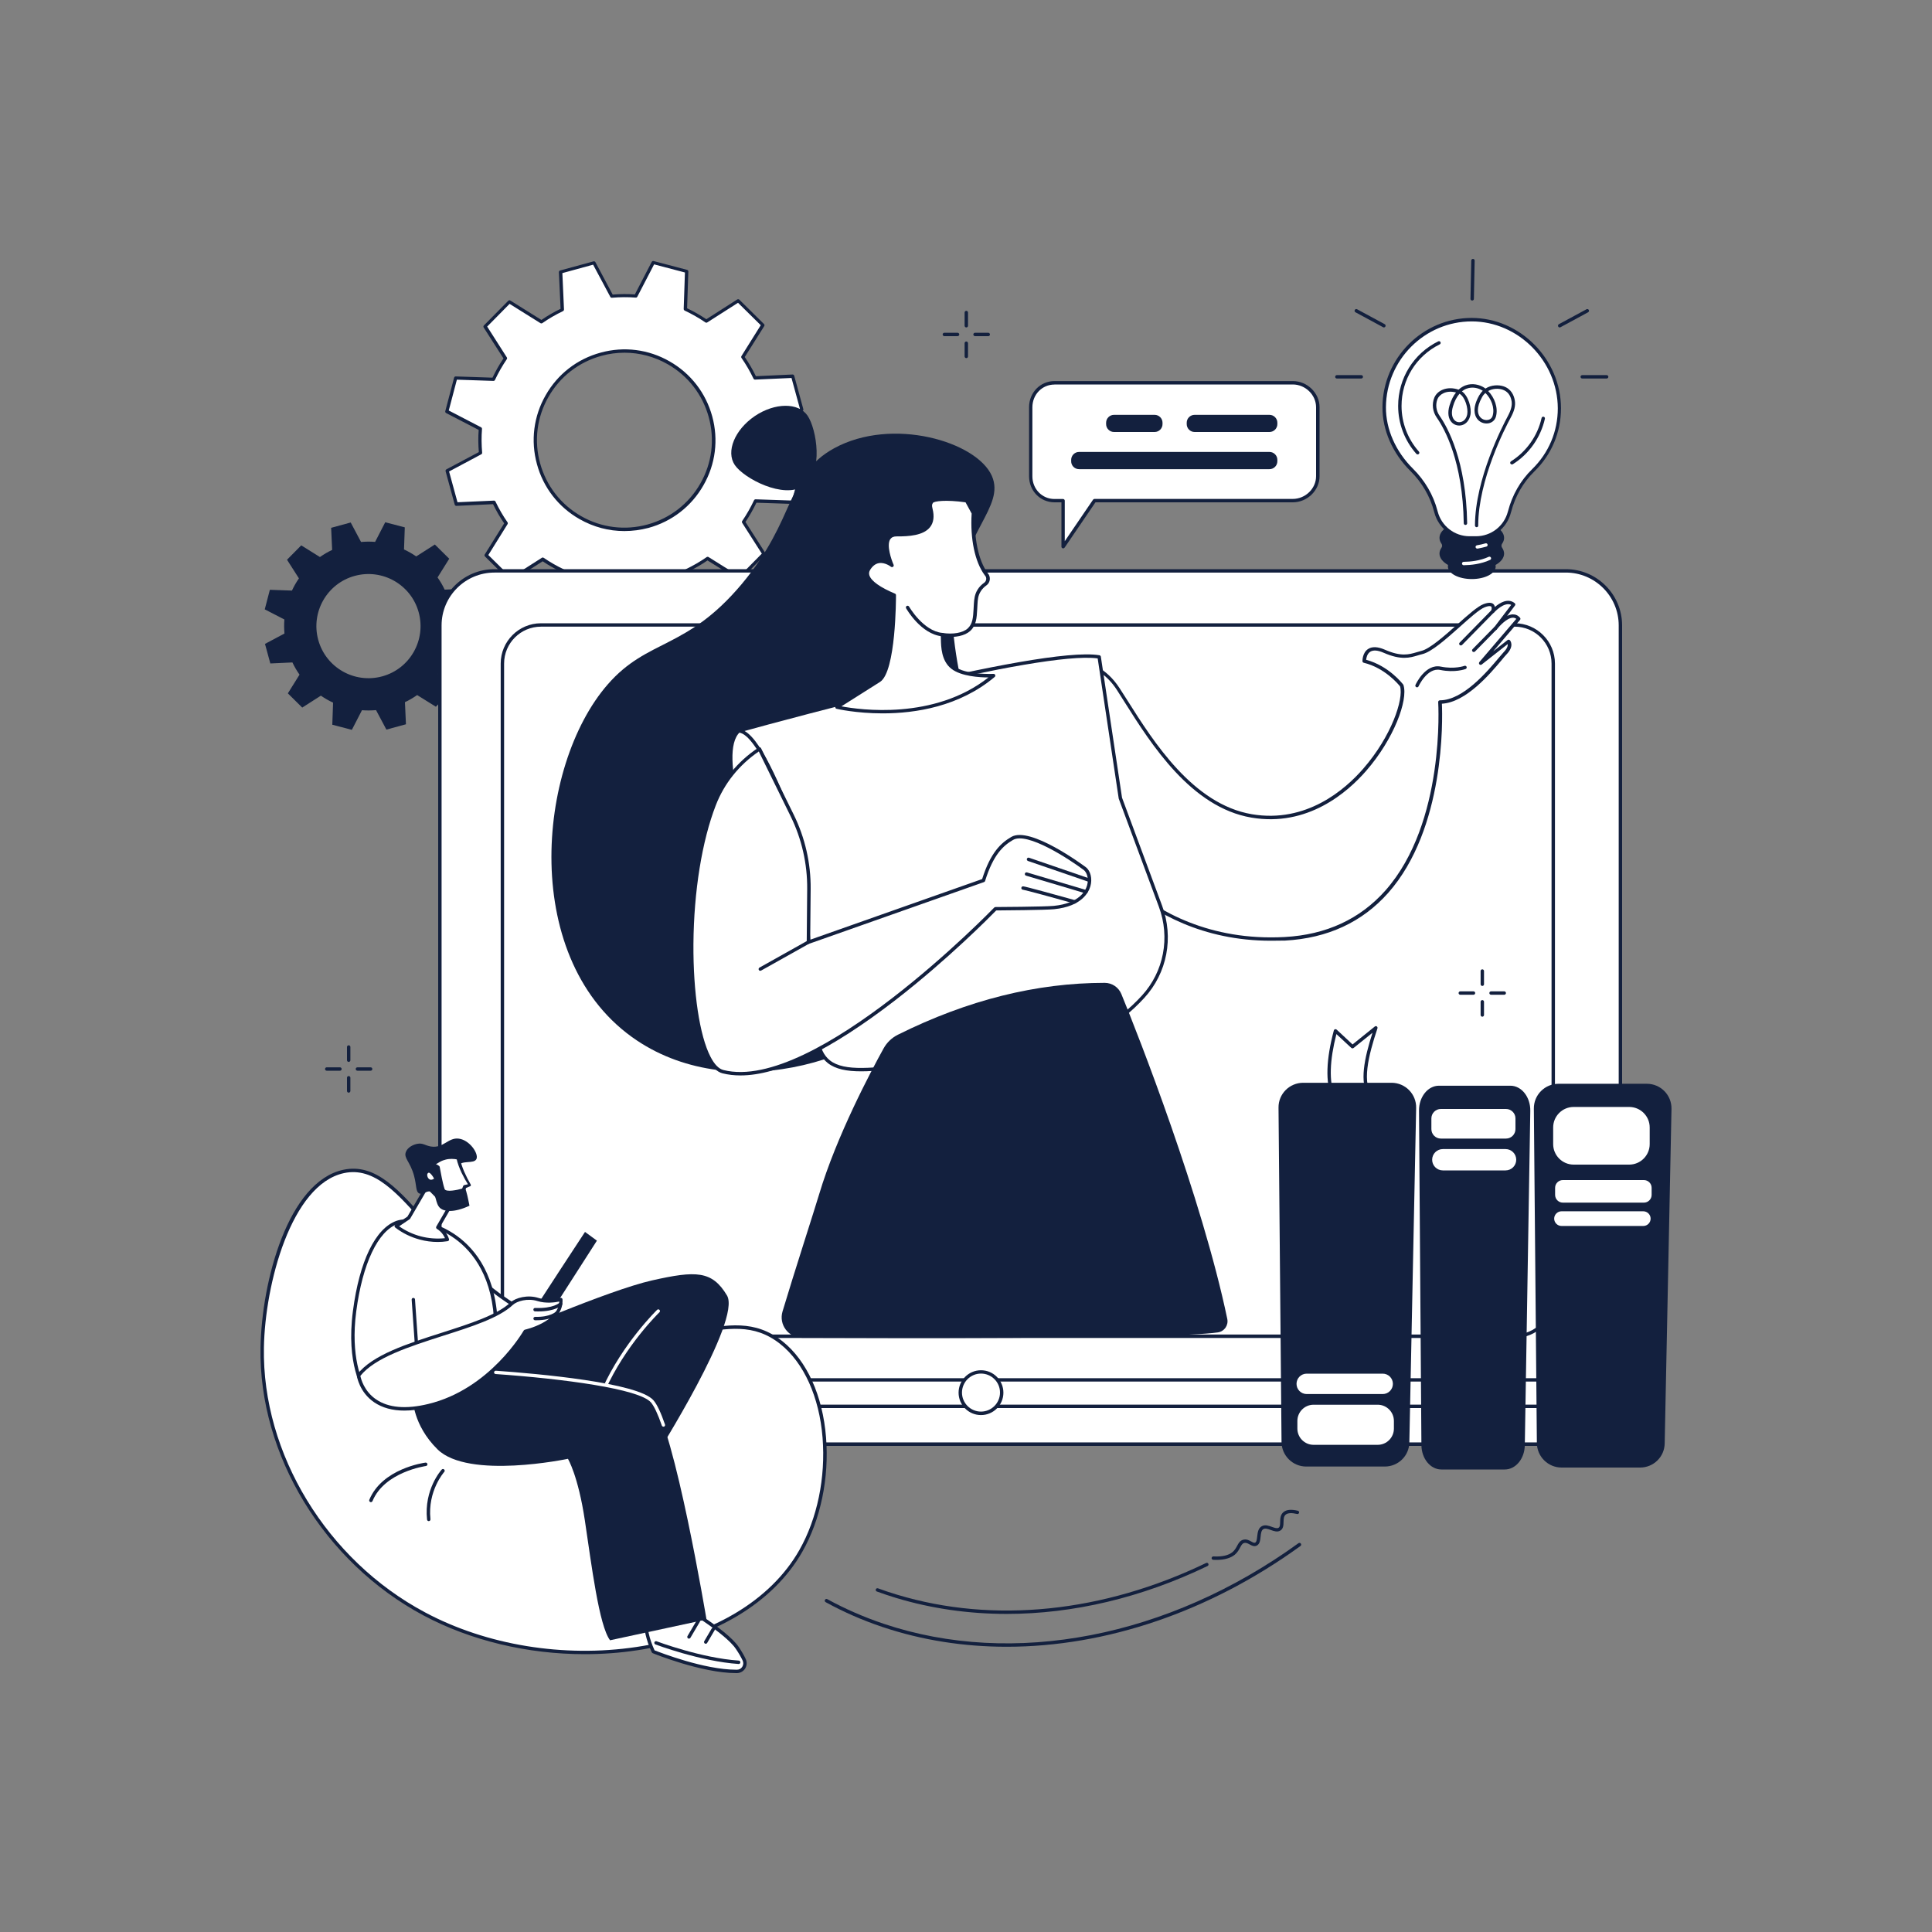 <?xml version="1.0" encoding="UTF-8"?> <!-- Generator: Adobe Illustrator 25.4.1, SVG Export Plug-In . SVG Version: 6.00 Build 0) --> <svg xmlns="http://www.w3.org/2000/svg" xmlns:xlink="http://www.w3.org/1999/xlink" x="0px" y="0px" viewBox="0 0 2500 2500" style="enable-background:new 0 0 2500 2500;" xml:space="preserve"><rect x="0" y="0" width="2500" height="2500" fill="#808080" stroke="none"/> <style type="text/css"> .st0{fill:#13203E;} .st1{fill:#FFFFFF;} </style> <g id="Background"> </g> <g id="Illustration"> <g id="Video_tutorial_1_"> <g> <g> <path class="st0" d="M610.9,787l-6.9-25.3l-28.6,1.3c-2.6-5.6-5.7-10.8-9.2-15.8l15.1-24.2l-18.6-18.4l-24.1,15.4 c-5-3.4-10.3-6.5-15.8-9l1-28.6l-25.3-6.6l-13.1,25.4c-6-0.5-12.1-0.4-18.2,0.1l-13.4-25.2l-25.3,6.9l1.3,28.6 c-5.6,2.6-10.8,5.7-15.8,9.2l-24.2-15.1l-18.4,18.6l15.4,24.1c-3.4,5-6.5,10.3-9,15.8l-28.6-1l-6.6,25.3l25.4,13.1 c-0.5,6-0.4,12.1,0.1,18.2l-25.2,13.4l6.9,25.3l28.6-1.3c2.6,5.6,5.7,10.8,9.2,15.8l-15.1,24.2l18.6,18.4l24.1-15.4 c5,3.4,10.3,6.5,15.8,9l-1,28.6l25.3,6.6l13.1-25.4c6,0.5,12.1,0.4,18.2-0.1l13.4,25.2l25.3-6.9l-1.3-28.6 c5.6-2.6,10.8-5.7,15.8-9.2l24.2,15.1l18.4-18.6L566.9,872c3.4-5,6.5-10.3,9-15.8l28.6,1l6.6-25.3l-25.4-13.1 c0.5-6,0.4-12.1-0.1-18.2L610.9,787z M494.6,875.2c-35.9,9.8-73-11.3-82.8-47.2c-9.8-35.9,11.3-73,47.2-82.8 c35.9-9.8,73,11.3,82.8,47.2C551.6,828.3,530.5,865.4,494.6,875.2z"></path> </g> <g> <path class="st1" d="M1037.5,530l-11.8-43.2l-48.9,2.2c-4.5-9.5-9.8-18.5-15.7-27l25.9-41.5l-31.9-31.5l-41.2,26.4 c-8.6-5.9-17.6-11.1-27.1-15.4l1.7-48.9l-43.3-11.4l-22.5,43.4c-10.3-0.8-20.7-0.7-31.2,0.2l-23-43.2L725.3,352l2.2,48.9 c-9.5,4.5-18.5,9.8-27,15.7L659,390.7l-31.5,31.9l26.4,41.2c-5.9,8.6-11.1,17.6-15.4,27.1l-48.9-1.7l-11.4,43.3l43.4,22.5 c-0.8,10.3-0.7,20.7,0.2,31.2l-43.2,23l11.8,43.2l48.9-2.2c4.5,9.5,9.8,18.5,15.7,27l-25.9,41.5l31.9,31.5l41.2-26.4 c8.6,5.9,17.6,11.1,27.1,15.4l-1.7,48.9l43.3,11.4l22.5-43.4c10.3,0.8,20.7,0.7,31.2-0.2l23,43.2l43.2-11.8l-2.2-48.9 c9.5-4.5,18.5-9.8,27-15.7l41.5,25.9l31.5-31.9l-26.4-41.2c5.9-8.6,11.1-17.6,15.4-27.1l48.9,1.7l11.4-43.3l-43.4-22.5 c0.8-10.3,0.7-20.7-0.2-31.2L1037.5,530z M838.5,680.8c-61.4,16.8-124.9-19.3-141.7-80.8c-16.8-61.4,19.3-124.9,80.8-141.7 c61.4-16.8,124.9,19.3,141.7,80.8C936.1,600.6,900,664,838.5,680.8z"></path> <path class="st0" d="M771,801.7c-0.2,0-0.4,0-0.6-0.1l-43.3-11.4c-1-0.3-1.7-1.2-1.6-2.2l1.6-47.5c-8.6-4.1-17-8.9-24.9-14.2 l-40,25.6c-0.9,0.5-2,0.4-2.7-0.3l-31.9-31.5c-0.7-0.7-0.9-1.9-0.3-2.7l25.1-40.2c-5.4-7.8-10.2-16.1-14.4-24.8l-47.4,2.2 c-1,0.1-1.9-0.6-2.2-1.6l-11.8-43.2c-0.3-1,0.2-2,1.1-2.5l41.9-22.3c-0.8-9.6-0.9-19.3-0.2-28.7l-42.1-21.8 c-0.9-0.5-1.4-1.5-1.1-2.5l11.4-43.3c0.3-1,1.2-1.7,2.2-1.6l47.5,1.6c4.1-8.6,8.8-17,14.2-24.9l-25.6-40c-0.6-0.9-0.4-2,0.3-2.7 l31.5-31.9c0.7-0.7,1.9-0.9,2.7-0.3l40.2,25.1c7.8-5.4,16.1-10.2,24.8-14.4l-2.2-47.4c0-1,0.6-1.9,1.6-2.2l43.2-11.8 c1-0.3,2,0.2,2.5,1.1l22.3,41.9c9.6-0.8,19.3-0.9,28.7-0.2l21.8-42.1c0.5-0.9,1.5-1.4,2.5-1.1l43.3,11.4c1,0.3,1.7,1.2,1.6,2.2 l-1.6,47.5c8.6,4.1,17,8.9,24.9,14.2l40-25.6c0.9-0.6,2-0.4,2.7,0.3l31.9,31.5c0.7,0.7,0.9,1.9,0.3,2.7L963.7,462 c5.4,7.8,10.2,16.1,14.4,24.8l47.4-2.2c1-0.1,1.9,0.6,2.2,1.6l11.8,43.2c0.3,1-0.2,2-1.1,2.5l-41.9,22.3 c0.8,9.6,0.9,19.3,0.2,28.7l42.1,21.8c0.9,0.5,1.4,1.5,1.1,2.5l-11.4,43.3c-0.3,1-1.2,1.8-2.2,1.6l-47.5-1.6 c-4.1,8.6-8.9,17-14.2,24.9l25.6,40c0.6,0.9,0.4,2-0.3,2.7l-31.5,31.9c-0.7,0.7-1.9,0.9-2.7,0.3l-40.2-25.1 c-7.8,5.4-16.1,10.2-24.8,14.4l2.2,47.4c0,1-0.6,1.9-1.6,2.2l-43.2,11.8c-1,0.3-2-0.2-2.5-1.1l-22.3-41.9 c-9.6,0.8-19.3,0.9-28.7,0.2l-21.8,42.1C772.5,801.2,771.8,801.7,771,801.7z M729.9,786.4l39.9,10.5l21.7-41.8 c0.4-0.8,1.3-1.2,2.1-1.2c10.1,0.8,20.5,0.7,30.8-0.2c0.9-0.1,1.7,0.4,2.1,1.2l22.2,41.6l39.8-10.9l-2.1-47.1 c0-0.9,0.5-1.7,1.3-2.1c9.4-4.5,18.4-9.7,26.7-15.5c0.7-0.5,1.7-0.5,2.4-0.1l40,25l29-29.4l-25.4-39.8c-0.5-0.7-0.5-1.7,0-2.4 c5.8-8.5,10.9-17.5,15.3-26.8c0.4-0.8,1.2-1.4,2.1-1.3l47.2,1.6l10.5-39.9l-41.8-21.7c-0.8-0.4-1.2-1.2-1.2-2.1 c0.8-10.1,0.7-20.5-0.2-30.8c-0.1-0.9,0.4-1.7,1.2-2.1l41.6-22.2l-10.9-39.8l-47.1,2.1c-0.9,0.1-1.7-0.5-2.1-1.3 c-4.5-9.4-9.7-18.4-15.5-26.7c-0.5-0.7-0.5-1.7-0.1-2.4l25-40l-29.4-29l-39.8,25.4c-0.7,0.5-1.7,0.5-2.4,0 c-8.5-5.8-17.5-10.9-26.8-15.3c-0.8-0.4-1.3-1.2-1.3-2.1l1.6-47.2l-39.9-10.5l-21.7,41.8c-0.4,0.8-1.2,1.3-2.1,1.2 c-10.1-0.8-20.5-0.7-30.8,0.2c-0.9,0.1-1.7-0.4-2.1-1.2l-22.2-41.6l-39.8,10.9l2.1,47.1c0,0.9-0.5,1.7-1.3,2.1 c-9.4,4.5-18.4,9.7-26.7,15.5c-0.7,0.5-1.7,0.5-2.4,0.1l-40-25l-29,29.4l25.4,39.8c0.5,0.7,0.5,1.7,0,2.4 c-5.8,8.5-10.9,17.5-15.3,26.8c-0.4,0.8-1.1,1.4-2.1,1.3l-47.2-1.6l-10.5,39.9l41.8,21.7c0.8,0.4,1.2,1.2,1.2,2.1 c-0.8,10.1-0.7,20.5,0.2,30.8c0.1,0.9-0.4,1.7-1.2,2.1l-41.6,22.2l10.9,39.8l47.1-2.1c0.8-0.1,1.7,0.5,2.1,1.3 c4.5,9.4,9.7,18.4,15.5,26.7c0.5,0.7,0.5,1.7,0.1,2.4l-24.9,40l29.4,29l39.8-25.4c0.7-0.5,1.7-0.5,2.4,0 c8.5,5.8,17.5,10.9,26.8,15.3c0.8,0.4,1.3,1.2,1.3,2.1L729.9,786.4z M807.9,687.2c-20.1,0-40-5.2-58-15.5 c-27.3-15.5-46.9-40.8-55.1-71.1c-8.3-30.3-4.3-62,11.3-89.2c15.5-27.3,40.8-46.9,71.1-55.1c30.3-8.3,62-4.3,89.2,11.3 c27.3,15.5,46.9,40.8,55.2,71.1c8.3,30.3,4.3,62-11.3,89.2c-15.5,27.3-40.8,46.9-71.1,55.2C828.8,685.8,818.3,687.2,807.9,687.2 z M808.2,456.4c-10,0-20.1,1.3-30.1,4.1c-29.1,8-53.4,26.8-68.4,53.1c-15,26.3-18.8,56.8-10.8,85.9c8,29.1,26.8,53.4,53.1,68.4 c26.3,15,56.8,18.8,85.9,10.8c29.1-8,53.4-26.8,68.4-53.1c15-26.3,18.8-56.8,10.8-85.9c-8-29.1-26.8-53.4-53.1-68.4 C846.8,461.5,827.6,456.4,808.2,456.4z"></path> </g> </g> <g> <g> <g> <path class="st1" d="M2026.2,1868.8H639.8c-39,0-70.6-31.6-70.6-70.6V809.3c0-39,31.6-70.6,70.6-70.6h1386.4 c39,0,70.6,31.6,70.6,70.6v988.8C2096.9,1837.1,2065.2,1868.8,2026.2,1868.8z"></path> <path class="st0" d="M2026.2,1871H639.8c-40.2,0-72.8-32.7-72.8-72.8V809.3c0-40.2,32.7-72.8,72.8-72.8h1386.4 c40.2,0,72.8,32.7,72.8,72.8v988.8C2099.1,1838.3,2066.4,1871,2026.2,1871z M639.8,740.9c-37.7,0-68.4,30.7-68.4,68.4v988.8 c0,37.7,30.7,68.4,68.4,68.4h1386.4c37.7,0,68.4-30.7,68.4-68.4V809.3c0-37.7-30.7-68.4-68.4-68.4H639.8z"></path> </g> <g> <path class="st1" d="M1960,1729.1H700c-27.6,0-49.9-22.3-49.9-49.9V858.6c0-27.6,22.3-49.9,49.9-49.9H1960 c27.6,0,49.9,22.3,49.9,49.9v820.6C2009.9,1706.8,1987.5,1729.1,1960,1729.1z"></path> <path class="st0" d="M1960,1731.3H700c-28.7,0-52.1-23.4-52.1-52.1V858.6c0-28.7,23.4-52.1,52.1-52.1H1960 c28.7,0,52.1,23.4,52.1,52.1v820.6C2012.1,1708,1988.7,1731.3,1960,1731.3z M700,810.9c-26.3,0-47.7,21.4-47.7,47.7v820.6 c0,26.3,21.4,47.7,47.7,47.7H1960c26.3,0,47.7-21.4,47.7-47.7V858.6c0-26.3-21.4-47.7-47.7-47.7H700z"></path> </g> </g> <g> <g> <path class="st0" d="M1258,932c20.6,54.4,41.2,227.3-38.1,334.5c-79.2,107.1-269.6,164.2-395.7,79.9 c-152.1-101.6-130.2-355.1-37.6-461c51.8-59.3,101.3-44.2,172.9-129.3c71.4-84.8,57.4-141.7,119.8-176 c75.1-41.2,184.7-8.7,204.2,35.8c17.4,39.9-38.2,72.3-48.8,165.5c-2,17.5-1.8,31.8-0.3,44.5C1240.8,882,1254.2,922.2,1258,932z "></path> <path class="st0" d="M1045,537.9c11.7,17.3,21.1,73.2-4.9,90.8c-26,17.6-77.6-9.7-89.3-27c-11.7-17.3-0.1-45.6,25.9-63.3 C1002.6,520.9,1033.2,520.6,1045,537.9z"></path> </g> <g> <path class="st1" d="M979.3,1117c0,0-56.3-141.5-23.1-171.4c1.7-1.6,24.1-3.9,47.1,17.1c21.7,19.8,44,63,44,63l7.4,97.7 L979.3,1117z"></path> <path class="st0" d="M1054.6,1125.6c-0.1,0-0.1,0-0.2,0l-75.3-6.4c-0.8-0.1-1.5-0.6-1.9-1.4c-2.3-5.8-56.5-143.3-22.6-173.8 c3.1-2.8,26.8-4.1,50.1,17.2c21.7,19.9,43.5,61.8,44.5,63.6c0.1,0.3,0.2,0.6,0.2,0.8l7.4,97.7c0,0.6-0.2,1.3-0.6,1.7 C1055.7,1125.4,1055.2,1125.6,1054.6,1125.6z M980.8,1114.9l71.4,6.1l-7.1-94.7c-2.3-4.4-23.3-43.6-43.3-62 c-21.4-19.6-41.8-18-44.3-17C927.7,974.7,975.4,1100.9,980.8,1114.9z M957.4,947.4L957.4,947.4L957.4,947.4z"></path> </g> <g> <path class="st1" d="M1407.6,860.1c0,0,21.9,4.7,39.2,31.4c34.4,53.2,87.6,149.8,172.7,164.3 c127.8,21.7,205.2-133.8,194.2-168.6c0,0-18.3-24.4-48.5-31.7c0,0-0.3-24.3,25.9-12.8c26.2,11.5,36.7,4.5,48.4,1.7 c20.6-4.8,64.4-54.3,80.7-60.6c16.3-6.3,11.2,7.3,11.2,7.3s16-18,27-9l-23.5,31c0,0,19-25.1,30-12.5l-49.1,57.5l36-28.3 c0,0,5,5.5-4.4,15.3c-9.4,9.8-47.7,63.2-84.3,63.2c0,0,19.7,294.4-200.7,306.4c-189.4,10.3-266.5-142.5-266.5-142.5 L1407.6,860.1z"></path> <path class="st0" d="M1644.5,1217.3c-88.9,0-150.8-36.6-187.9-68.4c-42.8-36.8-62.6-75.4-62.8-75.8c-0.2-0.3-0.3-0.7-0.2-1.1 l11.7-212c0-0.6,0.3-1.2,0.9-1.6c0.5-0.4,1.2-0.5,1.8-0.4c0.9,0.2,23,5.2,40.6,32.3c3.3,5,6.7,10.4,10.3,16.1 c33.8,53.5,84.9,134.3,161,147.2c70.4,11.9,120.6-31.8,144.2-59c36.7-42.1,52.3-90,47.6-106.4c-2.2-2.8-19.8-24-47-30.6 c-1-0.2-1.7-1.1-1.7-2.1c0-0.4-0.1-10.9,7.3-15.7c5.2-3.4,12.5-3.1,21.7,0.9c21.1,9.3,31.3,6.2,41.1,3.3c1.9-0.6,3.9-1.2,6-1.7 c11-2.6,30-19.5,46.7-34.3c14-12.5,26.2-23.3,33.7-26.2c6.3-2.4,10.6-2.4,13.1,0c1,1,1.5,2.3,1.8,3.6c6-5.1,16.8-12.1,25.6-4.9 c0.9,0.7,1.1,2.1,0.4,3l-10.2,13.5c2.3-1.2,4.8-1.9,7.2-2c3.8-0.1,6.9,1.3,9.5,4.3c0.7,0.8,0.7,2,0,2.9l-34.7,40.6l18.6-14.6 c0.9-0.7,2.2-0.6,3,0.3c0.3,0.3,6.3,7.2-4.4,18.3c-1.4,1.4-3.5,3.9-6.1,7.1c-15.1,18-46.2,54.9-77.5,56.7 c0.9,19.7,4.3,161.5-69.5,244.8c-33.6,37.9-78.5,58.7-133.4,61.7C1656.4,1217.2,1650.4,1217.3,1644.5,1217.3z M1398.1,1071.7 c2.5,4.6,22,40.1,61.6,74c38.9,33.4,105.6,72,202.6,66.8c53.7-2.9,97.6-23.2,130.4-60.2c77.8-87.8,68.4-242.3,68.3-243.8 c0-0.6,0.2-1.2,0.6-1.6c0.4-0.4,1-0.7,1.6-0.7c30,0,61.4-37.3,76.4-55.2c2.7-3.2,4.8-5.7,6.3-7.3c4.7-4.8,5.3-8.3,5.1-10.3 l-33.7,26.5c-0.9,0.7-2.2,0.6-2.9-0.2c-0.8-0.8-0.8-2.1-0.1-3l47.8-55.9c-1.4-1.1-2.9-1.5-4.6-1.5c-7.7,0.3-17.5,11-20.6,15.2 c-0.7,1-2.1,1.2-3.1,0.4c-1-0.7-1.2-2.1-0.4-3.1l22.1-29.1c-9.2-4.5-22,9.7-22.2,9.9c-0.7,0.8-1.9,1-2.8,0.4 c-0.9-0.5-1.3-1.7-0.9-2.7c0.5-1.2,1.1-4.4,0-5.4c-0.4-0.4-2.2-1.5-8.4,0.9c-6.8,2.6-19.2,13.7-32.3,25.4 c-18,16-36.5,32.5-48.6,35.3c-1.9,0.4-3.7,1-5.7,1.6c-10.1,3-21.5,6.5-44.1-3.4c-7.7-3.4-13.6-3.8-17.5-1.3 c-3.9,2.6-5,7.7-5.2,10.4c29.5,7.9,47.2,31.1,48,32.1c0.2,0.2,0.3,0.4,0.3,0.7c6.1,19.3-12.3,69.6-48.4,111 c-24.3,27.9-75.8,72.7-148.3,60.4c-78.1-13.2-129.8-95-164-149.2c-3.6-5.7-7-11.1-10.2-16.1c-13.1-20.3-29.2-27.5-35.3-29.7 L1398.1,1071.7z"></path> </g> <path class="st0" d="M1890.3,835.2c-0.6,0-1.1-0.2-1.5-0.6c-0.9-0.9-0.9-2.2,0-3.1l41.2-42c0.9-0.9,2.2-0.9,3.1,0 c0.9,0.9,0.9,2.2,0,3.1l-41.2,42C1891.4,835,1890.8,835.2,1890.3,835.2z"></path> <path class="st0" d="M1907,843.7c-0.6,0-1.1-0.2-1.5-0.6c-0.9-0.9-0.9-2.2,0-3.1l27.9-28.4c0.8-0.9,2.2-0.9,3.1,0 c0.9,0.9,0.9,2.2,0,3.1l-27.9,28.4C1908.2,843.5,1907.6,843.7,1907,843.7z"></path> <path class="st0" d="M1833.6,889.4c-0.3,0-0.6-0.1-0.9-0.2c-1.1-0.5-1.6-1.8-1.1-2.9c0.5-1.1,12.8-27.8,32.9-23.7 c17.7,3.6,30.3-0.9,30.5-1c1.1-0.4,2.4,0.2,2.8,1.3c0.4,1.1-0.2,2.4-1.3,2.8c-0.6,0.2-13.9,5.1-32.9,1.2 c-16.7-3.4-27.9,20.9-28,21.2C1835.2,889,1834.4,889.4,1833.6,889.4z"></path> <g> <path class="st1" d="M956.1,945.6c0,0,387.9-108.7,466.3-95.7l27.4,182.8l51.9,139.8c14.9,40.2,6.5,85.5-22.5,117.2 c-32.3,35.4-86.1,72.7-170.3,76.5c-163.4,7.4-243,47.6-251.6-24.6c-8.7-72.2-19-245.5-19-245.5 C1012.3,1027.2,980.5,947.6,956.1,945.6z"></path> <path class="st0" d="M1114.4,1386.3c-18.8,0-33.1-2.8-43.1-10.6c-9-7-14.3-18.1-16.1-33.7c-8.4-70-18.4-236.6-19-245.3 c-19.5-51.5-55.7-146.8-80.3-148.8c-1.1-0.1-1.9-0.9-2-2c-0.1-1.1,0.6-2,1.6-2.3c15.9-4.4,389.3-108.7,467.2-95.7 c0.9,0.2,1.7,0.9,1.8,1.8l27.4,182.5l51.8,139.6c15.4,41.4,6.6,87.2-22.9,119.4c-30.2,33.1-84.6,73.3-171.8,77.2 c-48,2.2-89.3,7.2-122.6,11.3C1157.6,1383.3,1133.6,1386.3,1114.4,1386.3z M963.5,945.9c23.7,13.5,50.9,80.9,76.9,149.5 c0.1,0.2,0.1,0.4,0.1,0.6c0.1,1.7,10.4,174,19,245.4c1.8,14.6,6.4,24.4,14.5,30.8c18.7,14.7,55.8,10.1,112,3.2 c33.3-4.1,74.8-9.2,122.9-11.3c85.7-3.9,139.1-43.4,168.7-75.8c28.4-31,36.8-75.1,22-114.9l-51.9-139.8 c-0.1-0.1-0.1-0.3-0.1-0.4l-27.2-181.2C1346,841.6,1015.4,931.5,963.5,945.9z"></path> </g> <g> <g> <path class="st1" d="M1219.2,821.2c14,2.2,27.6-0.1,34.5-6.3c8.5-7.6,7.8-18.6,8.7-32.2c0.4-5.7,0.4-12.2,4.7-18.8 c2.2-3.5,5.1-6.2,7.9-8.2c3.5-2.5,4.6-7.2,2.5-11l-1.6-2.2c-12.5-17-18.3-47.2-16.3-78.7l-8.7-16.1 c-24.1-3.6-43.4-2.4-45.5,1.8c-0.8,1.6-2.2,2.8-0.7,9c7.5,30-20.3,33.2-44.2,33.1c-23.9-0.2-6.1,39.9-6.1,39.9 s-18.3-14.8-30.2,4.6c-8.5,13.9,17.6,27.3,33.1,33.7c0,0,0.2,97.4-19.5,110.4l-54.7,34.8c0,0,119.8,29.2,202.3-40.8 c0,0-36.7,2-52.8-10.5C1216.4,851.3,1220.8,824.3,1219.2,821.2z"></path> <path class="st0" d="M1142.2,923.1c-34.5,0-59.2-5.8-59.7-5.9c-0.9-0.2-1.5-0.9-1.6-1.8c-0.1-0.9,0.2-1.7,1-2.2l54.7-34.9 c15.1-9.9,18.4-79.3,18.5-107.1c-14-5.9-30.7-15-34.1-25.6c-1.2-3.7-0.7-7.3,1.3-10.7c3.8-6.2,8.6-9.8,14.3-10.8 c5.1-0.9,9.9,0.5,13.4,2.2c-2.9-8.3-6.9-23.2-1.6-31.3c2.5-3.8,6.6-5.7,12.1-5.6c14.6,0.2,32.3-0.9,39.7-10.3 c3.8-4.8,4.6-11.3,2.4-20c-1.5-5.8-0.5-8.1,0.6-10.1c0.1-0.2,0.2-0.3,0.3-0.5c3.3-6.4,27.1-6,47.8-3c0.7,0.1,1.3,0.5,1.6,1.1 l8.7,16.1c0.2,0.4,0.3,0.8,0.3,1.2c-2,31.6,4.1,61.2,15.9,77.3l1.6,2.2c0.1,0.1,0.1,0.2,0.2,0.3c2.5,4.8,1.2,10.7-3.2,13.8 c-3,2.1-5.5,4.7-7.3,7.6c-3.6,5.6-3.9,11-4.2,16.2l-0.1,1.6c-0.1,1.9-0.2,3.7-0.3,5.5c-0.6,11.2-1.2,20.9-9.1,28.1 c-6.9,6.2-19.4,8.9-33.3,7.2c0,0.9,0.1,1.9,0.1,3.2c0.2,9.2,0.6,26.2,12,35c15.3,11.8,51,10.1,51.4,10.1 c0.9-0.1,1.8,0.5,2.2,1.4c0.3,0.9,0.1,1.9-0.6,2.5C1241.4,914.4,1184.5,923.1,1142.2,923.1z M1088.8,914 c23.3,4.4,119.6,18.2,190.3-37.4c-11.5,0-35.3-1.4-47.9-11.1c-13.1-10.1-13.5-28.5-13.7-38.4c0-2.1-0.1-4.4-0.3-5 c-0.4-0.7-0.3-1.6,0.2-2.3c0.5-0.7,1.3-1,2.1-0.8c13.6,2.2,26.4-0.1,32.6-5.7c6.6-6,7.1-14.4,7.7-25.1 c0.1-1.8,0.2-3.7,0.3-5.6l0.1-1.5c0.4-5.5,0.8-11.8,4.9-18.3c2.1-3.4,5-6.3,8.5-8.8c2.5-1.8,3.3-5.2,1.9-8l-1.5-2 c-12.5-17-18.7-46.7-16.7-79.5l-7.9-14.5c-25.6-3.6-40.8-1.5-42.2,0.8c-0.1,0.2-0.2,0.4-0.4,0.7c-0.6,1.1-1.3,2.2-0.1,6.8 c2.5,9.9,1.4,18-3.2,23.8c-8.6,10.9-27.6,12.1-43.1,12c-4-0.1-6.7,1.2-8.4,3.6c-5.1,7.8,1.4,26.6,4.3,33.1 c0.4,0.9,0.1,2-0.7,2.6c-0.8,0.6-1.9,0.6-2.7,0c-0.1-0.1-7.7-6.1-15.7-4.7c-4.4,0.8-8.2,3.7-11.3,8.8 c-1.4,2.3-1.7,4.6-0.9,7.1c2.4,7.3,14.1,15.6,33,23.5c0.8,0.3,1.4,1.1,1.4,2c0,4,0,98.7-20.5,112.2L1088.8,914z"></path> </g> <path class="st0" d="M1219.2,823.4c-0.1,0-0.1,0-0.2,0c-27.2-2.8-45.7-34.9-46.5-36.3c-0.6-1.1-0.2-2.4,0.8-3 c1.1-0.6,2.4-0.2,3,0.8c0.2,0.3,18.2,31.6,43.1,34.1c1.2,0.1,2.1,1.2,2,2.4C1221.2,822.5,1220.3,823.4,1219.2,823.4z"></path> </g> <g> <g> <path class="st1" d="M1403.5,1123.9c-17.3-13-73.9-50.7-93.9-39c-13.3,7.8-26.4,20-37.1,54.3l-226.5,79.9l0.6-68.9 c0.3-32.9-7.1-65.5-21.6-95l-42.3-86c-26.4,17.4-47.1,42.4-58.5,71.9c-46.5,119.4-33.4,334.4,11.3,345.7 C1055.7,1417,1288,1176,1288,1176s63.2-0.3,75.6-1.5C1415,1169.3,1415.1,1132.6,1403.5,1123.9z"></path> <path class="st0" d="M958.2,1391.6c-8.2,0-16-0.9-23.2-2.7c-7.3-1.8-13.9-8.4-19.6-19.6c-30.2-58.5-32.3-228.6,6.8-329 c11.6-29.7,32.1-55,59.4-73c0.5-0.3,1.2-0.5,1.8-0.3c0.6,0.2,1.1,0.6,1.4,1.2l42.3,86c14.6,29.7,22.2,62.9,21.9,96l-0.6,65.8 l222.5-78.5c11-34.8,24.6-46.8,37.7-54.5c24.4-14.4,93.4,36.9,96.4,39.1c6.2,4.6,8.7,15,6,24.6c-2.2,7.8-11.1,26.2-47,29.8 c-11.7,1.2-66.7,1.5-74.9,1.6c-6.6,6.8-62.5,63.5-130.8,116.3C1074.6,1359,1007.5,1391.6,958.2,1391.6z M981.9,972.4 c-25.5,17.4-44.7,41.4-55.6,69.5c-17.9,46.1-28.5,111.5-29,179.6c-0.4,62.8,8,118.7,22,145.8c5.1,10,10.8,15.8,16.8,17.3 c117.6,29.7,348.1-207.8,350.4-210.2c0.4-0.4,1-0.7,1.6-0.7c0.6,0,63.3-0.3,75.4-1.5c33.3-3.3,41.3-19.7,43.2-26.6 c2.5-8.9-0.4-16.9-4.4-19.9c-19.3-14.4-73.3-49.6-91.5-38.8c-12.5,7.3-25.5,18.9-36.1,53.1c-0.2,0.7-0.7,1.2-1.4,1.4 l-226.5,79.9c-0.7,0.2-1.4,0.1-2-0.3c-0.6-0.4-0.9-1.1-0.9-1.8l0.6-68.9c0.3-32.4-7.1-64.9-21.4-94L981.9,972.4z"></path> </g> <path class="st0" d="M1409.8,1141.3c-0.2,0-0.5,0-0.7-0.1l-78.9-27.1c-1.1-0.4-1.8-1.6-1.4-2.8c0.4-1.2,1.6-1.8,2.8-1.4 l78.9,27.1c1.1,0.4,1.8,1.6,1.4,2.8C1411.5,1140.8,1410.7,1141.3,1409.8,1141.3z"></path> <path class="st0" d="M1405.3,1156.1c-0.2,0-0.4,0-0.6-0.1l-77-22.9c-1.2-0.3-1.8-1.6-1.5-2.7c0.3-1.2,1.6-1.8,2.7-1.5l77,22.9 c1.2,0.3,1.8,1.6,1.5,2.7C1407.1,1155.5,1406.2,1156.1,1405.3,1156.1z"></path> <path class="st0" d="M1390.6,1169.2c-0.2,0-0.4,0-0.6-0.1c-25.1-7-63.5-17.5-66.3-17.8c-1.2,0-2.1-1-2.1-2.2 c0-1.2,1-2.2,2.3-2.2c2.6,0,48,12.6,67.4,18c1.2,0.3,1.9,1.5,1.5,2.7C1392.5,1168.6,1391.6,1169.2,1390.6,1169.2z"></path> </g> <path class="st0" d="M983.8,1256.2c-0.8,0-1.5-0.4-1.9-1.1c-0.6-1.1-0.2-2.4,0.8-3l62.3-34.9c1.1-0.6,2.4-0.2,3,0.8 c0.6,1.1,0.2,2.4-0.8,3l-62.3,34.9C984.5,1256.1,984.1,1256.2,983.8,1256.2z"></path> <path class="st0" d="M1451,1286.2c-3.6-8.7-12.1-14.4-21.5-14.4c-87.8,0-177,22-267.6,67.1c-7.8,3.9-14.2,10-18.4,17.5 c-16.6,30-61,113.6-83.6,189.2c-6.2,20.8-32.5,101.9-47.3,151.4c-5.1,17,7.6,34,25.3,34.1c85.4,0.2,474.5,2.1,538.1-7 c8.3-1.2,13.8-9.2,12.1-17.4C1555.3,1549.7,1472.7,1338.7,1451,1286.2z"></path> </g> <g> <path class="st0" d="M1990,1822H665.4c-9.5,0-17.2-7.7-17.2-17.2v-4.1c0-9.5,7.7-17.3,17.2-17.3H1990c9.5,0,17.2,7.7,17.2,17.3 v4.1C2007.3,1814.2,1999.5,1822,1990,1822z M665.4,1787.7c-7.1,0-12.9,5.8-12.9,12.9v4.1c0,7.1,5.8,12.9,12.9,12.9H1990 c7.1,0,12.9-5.8,12.9-12.9v-4.1c0-7.1-5.8-12.9-12.9-12.9H665.4z"></path> <g> <ellipse transform="matrix(0.16 -0.987 0.987 0.16 -712.699 2766.421)" class="st1" cx="1269.4" cy="1802" rx="26.8" ry="26.8"></ellipse> <path class="st0" d="M1269.4,1831.1c-16,0-29-13-29-29s13-29,29-29s29,13,29,29S1285.4,1831.1,1269.4,1831.1z M1269.4,1777.4 c-13.6,0-24.6,11.1-24.6,24.6c0,13.6,11.1,24.6,24.6,24.6c13.6,0,24.6-11.1,24.6-24.6C1294.1,1788.5,1283,1777.4,1269.4,1777.4 z"></path> </g> </g> </g> <g> <g> <path class="st1" d="M1672.8,495.4h-308.3c-17.5,0-30.8,14.2-30.8,31.7v89.2c0,17.5,13.4,31.6,30.8,31.6c0.2,0,4.9,0,11.1,0 v59.6l40.6-59.6c59,0,256.6,0,256.6,0c17.5,0,32.4-14.1,32.4-31.6V527C1705.2,509.6,1690.3,495.4,1672.8,495.4z"></path> <path class="st0" d="M1375.7,709.6c-0.2,0-0.4,0-0.6-0.1c-0.9-0.3-1.6-1.1-1.6-2.1V650h-8.9c-18.5,0-33-14.8-33-33.8V527 c0-19,14.5-33.9,33-33.9h308.3c18.8,0,34.6,15.5,34.6,33.9v89.2c0,18.3-15.8,33.8-34.6,33.8h-255.4l-39.9,58.6 C1377.1,709.3,1376.4,709.6,1375.7,709.6z M1364.5,497.6c-16,0-28.6,12.9-28.6,29.5v89.2c0,16.5,12.6,29.4,28.6,29.4h11.1 c1.2,0,2.2,1,2.2,2.2v52.4l36.6-53.7c0.4-0.6,1.1-1,1.8-1h256.6c16.4,0,30.2-13.4,30.2-29.4V527c0-16-13.8-29.5-30.2-29.5 H1364.5z"></path> </g> <g> <path class="st0" d="M1545.8,559h96.9c5.6,0,10.2-4.6,10.2-10.2V547c0-5.6-4.6-10.2-10.2-10.2h-96.9c-5.6,0-10.2,4.6-10.2,10.2 v1.8C1535.6,554.4,1540.2,559,1545.8,559z"></path> <path class="st0" d="M1441.5,559h52.6c5.6,0,10.2-4.6,10.2-10.2V547c0-5.6-4.6-10.2-10.2-10.2h-52.6c-5.6,0-10.2,4.6-10.2,10.2 v1.8C1431.3,554.4,1435.9,559,1441.5,559z"></path> <path class="st0" d="M1396.3,607.1h246.4c5.6,0,10.2-4.6,10.2-10.2V595c0-5.6-4.6-10.2-10.2-10.2h-246.4 c-5.6,0-10.2,4.6-10.2,10.2v1.8C1386,602.5,1390.6,607.1,1396.3,607.1z"></path> </g> </g> <g> <g> <g> <path class="st0" d="M1943.8,708.9c-1.2-1.7-1.2-3.8,0-5.5c1.6-2.3,2.5-4.8,2.5-7.4c0-12.1-18.7-21.9-41.8-21.9 c-23.1,0-41.8,9.8-41.8,21.9c0,2.6,0.9,5.1,2.5,7.4c1.2,1.7,1.2,3.8,0,5.5c-1.6,2.3-2.5,4.8-2.5,7.4c0,5.7,4.2,10.9,11.1,14.8 c-0.2,0.7-0.2,1.3-0.2,2c0,8.9,13.8,16.2,30.9,16.2s30.9-7.2,30.9-16.2c0-0.7-0.1-1.3-0.2-2c6.9-3.9,11.1-9.1,11.1-14.8 C1946.2,713.7,1945.4,711.2,1943.8,708.9z"></path> <g> <path class="st1" d="M2017.8,528.4c0-61.9-51.5-114.7-113.4-114.7c-61.8,0-112.8,51.4-113.2,113.2 c-0.2,31.5,15,60.7,35.7,81.2c14.9,14.8,25.8,33.1,31.1,53.5l0.3,1c5.1,19.7,22.9,33.5,43.3,33.5h8.4 c20.4,0,38.2-13.8,43.3-33.5l0.2-0.6c5.2-20.2,15.7-38.7,30.6-53.3C2004.9,588.3,2017.8,559.9,2017.8,528.4z"></path> <path class="st0" d="M1909.9,698.2h-8.4c-21.4,0-40.1-14.5-45.5-35.1l-0.3-1c-5.1-19.6-15.6-37.7-30.5-52.5 c-23.3-23-36.5-53.2-36.3-82.8c0.4-63.6,52.2-115.4,115.4-115.4c62.7,0,115.6,53.5,115.6,116.9c0,31.1-12.2,60.1-34.5,81.8 c-14.4,14.1-24.8,32.1-30,52.3l-0.2,0.6C1950,683.8,1931.3,698.2,1909.9,698.2z M1904.4,415.9c-60.8,0-110.6,49.8-111,111 c-0.2,28.4,12.6,57.4,35,79.6c15.4,15.3,26.4,34.1,31.7,54.5l0.3,1c4.9,18.8,21.8,31.9,41.2,31.9h8.4 c19.4,0,36.3-13.1,41.2-31.9l0.2-0.6c5.4-20.9,16.2-39.7,31.2-54.3c21.4-20.9,33.2-48.8,33.2-78.7 C2015.6,467.4,1964.7,415.9,1904.4,415.9z"></path> </g> </g> <g> <path class="st0" d="M1910.8,682.2C1910.8,682.2,1910.8,682.2,1910.8,682.2c-1.2,0-2.2-1-2.2-2.2 c0.2-60.3,35.5-128.4,42.5-141.5c4.2-7.8,5.8-14.1,4.9-19.4c-1.3-7.9-5.4-12.9-12-15c-4.7-1.5-12.1-1.7-18.3,1.9 c8,8.2,13.3,21.6,10,33.2c-1.3,4.6-5,7.8-9.8,8.6c-5.7,0.9-11.5-1.5-14.8-6.3c-2.9-4.1-6.3-13.4,2.9-29.7 c1.4-2.4,2.9-4.4,4.7-6.1c-0.3-0.2-0.5-0.3-0.8-0.5c-4.7-3-12.4-5.1-20.1-2.3c-2.2,0.8-4.2,2-6.1,3.5c8.5,6,12.8,21.7,11,30.6 c-1.4,6.7-5.3,11.5-10.7,13.1c-4.7,1.4-9.7,0.1-13.2-3.3c-4.8-4.8-5.9-12.8-3.1-22.1c2.3-7.4,5.2-12.9,8.4-16.8 c-12.7-3.5-21.6,2.6-24,8.5c-2.8,7-1.8,15.2,2.7,21.6c10.3,14.8,34.5,57.9,35.7,139.1c0,1.2-1,2.2-2.2,2.2c0,0,0,0,0,0 c-1.2,0-2.2-1-2.2-2.2c-1.2-80-24.8-122.2-34.9-136.7c-5.4-7.7-6.6-17.4-3.2-25.8c3.8-9.3,16.4-15.5,31.4-10.4 c3.1-2.8,6.2-4.5,8.9-5.5c9.1-3.4,18.3-0.8,23.9,2.7c0.7,0.4,1.3,0.9,2,1.4c7.7-5,17.1-4.9,23.1-3 c10.3,3.3,13.8,11.9,14.9,18.5c1.1,6.4-0.6,13.5-5.4,22.2c-7,12.9-41.8,80.1-42,139.4C1913,681.2,1912,682.2,1910.8,682.2z M1888.6,509.5c-3.6,4.1-6.5,9.6-8.5,16.5c-2.3,7.6-1.6,14,2,17.7c2.3,2.4,5.6,3.2,8.8,2.2c3.9-1.2,6.7-4.7,7.7-9.8 C1900,528.5,1896,513.8,1888.6,509.5z M1922.1,508.5c-1.6,1.4-3.1,3.2-4.3,5.4c-8,14.2-5.4,21.7-3.1,25 c2.4,3.4,6.5,5.2,10.5,4.5c3.2-0.5,5.5-2.5,6.3-5.5C1934.5,527.6,1929.4,515.6,1922.1,508.5z"></path> <path class="st0" d="M1956.4,601c-0.7,0-1.4-0.4-1.9-1c-0.6-1-0.3-2.4,0.7-3c20-12.6,34.5-33.1,39.6-56.1 c0.3-1.2,1.4-1.9,2.6-1.7c1.2,0.3,1.9,1.4,1.7,2.6c-5.4,24.2-20.5,45.7-41.5,58.9C1957.2,600.9,1956.8,601,1956.4,601z"></path> <path class="st0" d="M1834.4,588c-0.6,0-1.2-0.2-1.6-0.7c-15.2-17.1-23.6-39.1-23.6-62c0-35.7,19.9-67.8,51.9-83.6 c1.1-0.5,2.4-0.1,2.9,1c0.5,1.1,0.1,2.4-1,2.9c-30.5,15.1-49.4,45.7-49.4,79.7c0,21.8,8,42.8,22.5,59.1 c0.8,0.9,0.7,2.3-0.2,3.1C1835.4,587.8,1834.9,588,1834.4,588z"></path> <path class="st1" d="M1911.6,709.9c-1.1,0-2-0.8-2.2-1.8c-0.2-1.2,0.6-2.3,1.8-2.5c3.8-0.6,7.5-1.5,11-2.5 c1.2-0.3,2.4,0.3,2.7,1.5c0.3,1.2-0.3,2.4-1.5,2.7c-3.6,1-7.5,1.9-11.4,2.6C1911.8,709.9,1911.7,709.9,1911.6,709.9z"></path> <path class="st1" d="M1894,731.4c-1.2,0-2.2-1-2.2-2.2c0-1.2,1-2.2,2.2-2.2c8.6-0.1,21.2-1.3,32.4-6.5c1.1-0.5,2.4,0,2.9,1.1 c0.5,1.1,0,2.4-1.1,2.9C1916.3,730,1903,731.3,1894,731.4C1894,731.4,1894,731.4,1894,731.4z"></path> </g> </g> <g> <path class="st0" d="M1905,388.9C1905,388.9,1905,388.9,1905,388.9c-1.3,0-2.2-1-2.2-2.2l1-49.5c0-1.2,1-2.2,2.2-2.2 c0,0,0,0,0,0c1.2,0,2.2,1,2.2,2.2l-1,49.5C1907.2,388,1906.2,388.9,1905,388.9z"></path> <path class="st0" d="M1761.5,489.8C1761.5,489.8,1761.5,489.8,1761.5,489.8l-31.6,0c-1.2,0-2.2-1-2.2-2.2c0-1.2,1-2.2,2.2-2.2 c0,0,0,0,0,0l31.6,0c1.2,0,2.2,1,2.2,2.2C1763.7,488.8,1762.7,489.8,1761.5,489.8z"></path> <path class="st0" d="M1790.7,423.7c-0.4,0-0.7-0.1-1-0.3l-35.7-19.3c-1.1-0.6-1.5-1.9-0.9-3c0.6-1.1,1.9-1.5,3-0.9l35.7,19.3 c1.1,0.6,1.5,1.9,0.9,3C1792.2,423.3,1791.5,423.7,1790.7,423.7z"></path> <path class="st0" d="M2047.4,489.8c-1.2,0-2.2-1-2.2-2.2c0-1.2,1-2.2,2.2-2.2l31.6,0c0,0,0,0,0,0c1.2,0,2.2,1,2.2,2.2 c0,1.2-1,2.2-2.2,2.2L2047.4,489.8C2047.4,489.8,2047.4,489.8,2047.4,489.8z"></path> <path class="st0" d="M2018.2,423.7c-0.8,0-1.5-0.4-1.9-1.2c-0.6-1.1-0.2-2.4,0.9-3l35.7-19.3c1.1-0.6,2.4-0.2,3,0.9 c0.6,1.1,0.2,2.4-0.9,3l-35.7,19.3C2018.9,423.6,2018.6,423.7,2018.2,423.7z"></path> </g> </g> <g> <g> <path class="st1" d="M444.6,1515.8c-70,15-103.9,144.3-105.4,228c-2.5,142.4,86.6,278.9,209.6,344.5 c163.5,87.2,407.1,60.1,487.4-81.6c47.9-84.5,41.3-216.4-25.3-269.4c-66.8-53.1-135.4,19.6-263-12.9 C571.5,1679.5,532.1,1497.1,444.6,1515.8z"></path> <path class="st0" d="M756.6,2140.5c-73.7,0-147.2-17.4-208.7-50.2c-128.5-68.6-213.3-207.8-210.8-346.5 c1.5-86.3,35.8-214.8,107.1-230.1c42-9,72.7,26.3,111.7,71c44.1,50.7,99,113.7,192.7,137.6c60.9,15.5,107.4,7.1,148.5-0.4 c44.6-8.1,79.9-14.5,115.4,13.7c31.6,25.1,52.1,70.4,56.4,124.4c4.2,52.3-7,106.2-30.6,147.8 c-37.7,66.5-115.7,113.1-214.1,127.7C801.8,2138.9,779.2,2140.5,756.6,2140.5z M445.1,1518c-68.2,14.6-102.2,143.4-103.6,225.9 c-2.4,137.1,81.4,274.8,208.5,342.5c79.6,42.5,179.3,58.8,273.5,44.8c97-14.4,173.9-60.2,210.9-125.5 c23.2-40.9,34.1-93.8,30-145.3c-4.2-52.7-24.2-97-54.8-121.3c-33.9-27-68.3-20.7-111.8-12.8c-41.5,7.5-88.6,16.1-150.4,0.3 c-95-24.2-150.4-87.9-194.9-139C514.5,1544,484.5,1509.5,445.1,1518z"></path> </g> <g> <g> <g> <path class="st1" d="M845.4,2137.2c0,0,63.2,26,108.3,25.6c7.6-0.1,12.5-8,9.3-14.9c-1.9-4-4.6-9-8.8-15.3 c-15.6-23.5-82.6-61.6-82.6-61.6l-10.8,4.7c-3.8,1.6-5.3,6.2-3.3,9.8l2.7,4.9l-17.9,0c-4.1,0-7.4,3.4-7.1,7.5 C835.5,2106.1,837.5,2120.5,845.4,2137.2z"></path> <path class="st0" d="M952.7,2165c-44.9,0-107.5-25.5-108.1-25.8c-0.5-0.2-0.9-0.6-1.2-1.1c-7.8-16.6-10-31-10.5-40.2 c-0.1-2.6,0.8-5,2.5-6.9c1.8-1.9,4.2-2.9,6.8-2.9c0,0,0,0,0,0l14.2,0l-0.9-1.6c-1.3-2.3-1.5-5-0.7-7.4c0.8-2.5,2.7-4.4,5-5.5 l10.8-4.7c0.6-0.3,1.4-0.2,2,0.1c2.8,1.6,67.6,38.6,83.4,62.3c3.9,5.8,6.9,11,9,15.6c1.8,3.9,1.5,8.5-0.8,12.2 c-2.3,3.6-6.2,5.8-10.5,5.9C953.3,2165,953,2165,952.7,2165z M847,2135.5c7.4,2.9,64.3,25.1,105.7,25.1c0.3,0,0.7,0,1,0 c2.8,0,5.3-1.4,6.8-3.8c1.5-2.4,1.7-5.4,0.5-8c-2-4.3-4.9-9.4-8.7-15c-14.2-21.3-72.7-55.6-80.9-60.4l-9.8,4.2 c-1.3,0.5-2.2,1.6-2.6,2.9c-0.4,1.3-0.3,2.7,0.4,3.9l2.7,4.9c0.4,0.7,0.4,1.5,0,2.2c-0.4,0.7-1.1,1.1-1.9,1.1c0,0,0,0,0,0 l-17.9,0c0,0,0,0,0,0c-1.4,0-2.7,0.5-3.6,1.5c-0.9,1-1.4,2.3-1.3,3.6C837.7,2106.3,839.7,2119.9,847,2135.5z"></path> </g> <path class="st0" d="M955.9,2153.2c0,0-0.1,0-0.1,0c-49.2-3.3-107.1-25.1-107.7-25.3c-1.1-0.4-1.7-1.7-1.3-2.8 c0.4-1.1,1.7-1.7,2.8-1.3c0.6,0.2,57.9,21.8,106.4,25c1.2,0.1,2.1,1.1,2,2.3C958,2152.3,957.1,2153.2,955.9,2153.2z"></path> <path class="st0" d="M913.2,2127c-0.4,0-0.8-0.1-1.1-0.3c-1-0.6-1.4-2-0.8-3l9.7-16.5c0.6-1.1,2-1.4,3-0.8c1,0.6,1.4,2,0.8,3 l-9.7,16.5C914.7,2126.6,914,2127,913.2,2127z"></path> <path class="st0" d="M891.5,2120.4c-0.4,0-0.8-0.1-1.1-0.3c-1-0.6-1.4-2-0.8-3l12.2-20.7c0.6-1,2-1.4,3-0.8c1,0.6,1.4,2,0.8,3 l-12.2,20.7C893,2120,892.2,2120.4,891.5,2120.4z"></path> </g> <path class="st0" d="M647.3,1731.3c1.9-2,140.1-61.8,196.6-74.5c56.5-12.7,77.5-12.8,96.8,19.5c19.2,32.3-92.6,208.5-92.6,208.5 l-237.9-62L647.3,1731.3z"></path> <path class="st1" d="M781.2,1800.5c-0.3,0-0.6-0.1-0.9-0.2c-1.1-0.5-1.6-1.8-1.1-2.9c26.7-59.5,70.7-102,71.1-102.5 c0.9-0.8,2.3-0.8,3.1,0.1c0.8,0.9,0.8,2.3-0.1,3.1c-0.4,0.4-43.9,42.4-70.2,101.1C782.8,1800,782,1800.5,781.2,1800.5z"></path> <path class="st0" d="M534.2,1810.2c0,0,0,33.7,31.9,65.2c40,39.5,168.8,12.3,168.8,12.3s13.2,21.7,21.9,79.7 c8.7,58,18.3,136,32.6,155.1l124.8-26.9c0,0-41.4-248.4-70.1-282.2c-28.7-33.8-237.9-39.1-237.9-39.1L534.2,1810.2z"></path> <path class="st1" d="M858.5,1846.1c-0.9,0-1.8-0.6-2.1-1.5c-5.2-14.9-9.9-24.9-14-29.8c-15.1-17.7-113.8-30.7-201.1-36.8 c-1.2-0.1-2.1-1.1-2-2.3c0.1-1.2,1.1-2.1,2.3-2c54.8,3.9,184.5,15.4,204.1,38.4c4.5,5.3,9.4,15.5,14.8,31.2 c0.4,1.1-0.2,2.4-1.4,2.8C859,1846.1,858.7,1846.1,858.5,1846.1z"></path> <g> <path class="st0" d="M692.4,1693.5c0.6-2,64.6-99.4,64.6-99.4l15.4,11.3l-58.5,91.2L692.4,1693.5z"></path> <g> <path class="st1" d="M472.1,1797.9c0,0-22.4-31.3-13.2-101.4c9.2-70.1,31.6-106.5,55.1-114.8s120,6.9,127.5,124.6 L472.1,1797.9z"></path> <path class="st0" d="M472.1,1800.1c-0.7,0-1.4-0.3-1.8-0.9c-0.9-1.3-22.8-32.8-13.6-102.9c8.4-64.3,29-106.8,56.5-116.6 c12.8-4.5,45.1-2.3,74.1,16.8c23.5,15.5,52.4,47.1,56.4,109.7c0.1,0.9-0.4,1.7-1.1,2.1l-169.4,91.5 C472.8,1800,472.4,1800.1,472.1,1800.1z M528,1582c-5.5,0-10.1,0.7-13.4,1.8c-25.5,9-45.5,51.3-53.6,113 c-7.8,59.5,7.6,90.9,11.8,98.2l166.3-89.9c-4.2-59.9-31.8-90.1-54.3-104.9C564.7,1586.8,542.9,1582,528,1582z"></path> </g> <path class="st0" d="M539.5,1749.5c-1.1,0-2.1-0.9-2.2-2l-4.6-65.7c-0.1-1.2,0.8-2.3,2-2.3c1.2-0.1,2.3,0.8,2.3,2l4.6,65.7 c0.1,1.2-0.8,2.3-2,2.3C539.6,1749.5,539.6,1749.5,539.5,1749.5z"></path> <g> <path class="st1" d="M463.9,1779.9c0,0,8.1,58.9,90.4,39.2c82.3-19.7,125.2-96.2,125.2-96.2s47.9-10.2,46.3-41.3 c0,0-16,4.3-29.7,0c-13.6-4.3-28.4,0.1-34.1,5.4C623.1,1723.4,498.9,1734.4,463.9,1779.9z"></path> <path class="st0" d="M523.3,1825.3c-15.5,0-28.6-3.6-39.1-10.7c-19.3-13.2-22.3-33.5-22.4-34.4c-0.1-0.6,0.1-1.2,0.4-1.6 c19.4-25.3,65.1-39.9,109.3-54c36.8-11.8,71.6-22.9,89-39.2c6.7-6.2,22.4-10.3,36.2-5.9c12.9,4.1,28.3,0,28.4,0 c0.6-0.2,1.3,0,1.9,0.3c0.5,0.4,0.9,1,0.9,1.7c1.6,30.4-40,41.7-47.1,43.4c-5.1,8.5-48.5,77.8-126.1,96.4 C543.4,1823.9,532.9,1825.3,523.3,1825.3z M466.3,1780.4c0.8,3.9,4.9,20,20.5,30.5c15.9,10.8,38.4,12.8,67.1,5.9 c80.3-19.2,123.3-94.4,123.8-95.1c0.3-0.5,0.8-0.9,1.5-1.1c0.4-0.1,43.3-9.6,44.5-36.4c-5.3,1.1-17.3,2.8-28.1-0.6 c-13-4.1-26.9,0.2-31.9,4.9c-18.1,17-53.3,28.2-90.7,40.1C529.8,1742.5,485.2,1756.7,466.3,1780.4z"></path> </g> <path class="st0" d="M696.4,1697c-1.3,0-2.7,0-4.1-0.1c-1.2,0-2.2-1.1-2.1-2.3c0-1.2,1-2.2,2.3-2.1c23.7,0.9,31.4-6.6,31.4-6.7 c0.8-0.9,2.2-0.9,3.1,0c0.9,0.8,0.9,2.2,0,3.1C726.7,1689.2,718.9,1697,696.4,1697z"></path> <path class="st0" d="M694,1708.4c-0.5,0-1.1,0-1.6,0c-1.2,0-2.2-1-2.2-2.2c0-1.2,1.1-2.2,2.2-2.2c20.1,0.5,26.8-6.7,26.9-6.7 c0.8-0.9,2.2-1,3.1-0.2c0.9,0.8,1,2.2,0.2,3.1C722.3,1700.5,715.2,1708.4,694,1708.4z"></path> </g> <g> <g> <path class="st1" d="M552.7,1535.1c-0.5,1-23.9,40.9-23.9,40.9l-16.1,10.8c5.9,4.5,16.4,11.3,31.1,15.2 c14.9,4,27.6,3.2,35.1,2.1c-0.6-2-1.7-4.7-3.6-7.4c-3-4.4-6.5-7-8.8-8.3c4.8-8.2,9.6-16.5,14.4-24.7L552.7,1535.1z"></path> <path class="st0" d="M566.5,1607.1c-7.8,0-15.7-1-23.3-3.1c-11.6-3.1-22.3-8.3-31.8-15.6c-0.6-0.4-0.9-1.1-0.9-1.8 c0-0.7,0.4-1.4,1-1.8l15.7-10.5c8.1-13.8,23.1-39.5,23.6-40.4c0.3-0.6,0.9-1,1.6-1.1c0.7-0.1,1.4,0.1,1.9,0.6l28.2,28.5 c0.7,0.7,0.8,1.8,0.3,2.7l-13.3,22.9c3,2.1,5.6,4.8,7.6,7.8c1.7,2.5,3,5.2,3.9,8c0.2,0.6,0.1,1.3-0.2,1.8 c-0.3,0.5-0.9,0.9-1.6,1C574.9,1606.8,570.7,1607.1,566.5,1607.1z M516.5,1586.8c8.4,6,17.8,10.3,27.8,13 c10.3,2.7,20.9,3.5,31.5,2.4c-0.7-1.5-1.5-3-2.4-4.4c-2.1-3.1-4.8-5.7-8.1-7.7c-1-0.6-1.3-1.9-0.7-3l13.5-23.3l-25-25.2 c-4.9,8.4-20.4,34.9-22.4,38.4c-0.2,0.3-0.4,0.5-0.7,0.7L516.5,1586.8z M528.8,1575.9L528.8,1575.9L528.8,1575.9z"></path> </g> <g> <path class="st0" d="M593.7,1473.4c-13.8-1.8-19.7,12.7-36,10.2c-7.5-1.2-10.4-4.9-17.7-3.5c-4.8,0.9-12.4,4.2-14.8,10.5 c-3.1,8.1,5.6,12.4,10.6,30.9c3.5,13,1.9,20.7,6.9,22.9c5,2.2,9.4-4.4,15.1-2.4c7.4,2.6,5,15.5,11.9,21.4 c4.8,4.1,17,6.5,37.8-3.2c-0.9-3.8-2.1-11.5-4.2-18.6c-6.5-22.1-13.8-27.5-10.7-32.8c4.9-8.2,20.7-2.2,23.9-9 C619.7,1492.9,607.8,1475.2,593.7,1473.4z"></path> <g> <path class="st1" d="M561.6,1506.2l5.3,4.4c0,0,3.8,21.8,6.6,29.1c2.8,7.3,26.3,0.3,26.3,0.3l1.7-4.3l6.5-2.1 c0,0-12.1-19-14.9-34.9C593,1498.7,576.4,1493.1,561.6,1506.2z"></path> <path class="st0" d="M563.8,1506.1c1.8,0.9,3.2,1.6,4.5,2.7l0,0c0.4,0.3,0.6,0.8,0.7,1.3c0.8,4.7,1.7,9.4,2.7,14.1 c1,4.6,2,9.4,3.4,13.7l0.3,0.8c0.1,0.3,0.1,0.3,0.2,0.4c0.2,0.2,0.3,0.4,0.6,0.6c0.6,0.4,1.5,0.7,2.5,0.9 c2,0.3,4.3,0.3,6.6,0c4.6-0.5,9.2-1.5,13.7-2.8l-1.4,1.3l1.7-4.3l0.1-0.2c0.2-0.6,0.7-1,1.3-1.1l6.7-1.5l-0.8,2.3 c-3.5-5.5-6.6-11.1-9.4-16.9c-2.7-5.9-5.1-11.9-6.5-18.5l1.5,1.7c-2.3-0.7-5-1-7.6-1c-2.6,0-5.2,0.2-7.8,0.9 c-2.5,0.6-5,1.5-7.3,2.8c-1.2,0.6-2.3,1.3-3.4,2c-0.7,0.4-0.7,0.6-1.1,0.6C564.8,1506.1,564.4,1506.1,563.8,1506.1z M559.4,1506.2c0.5-0.8,1.2-1.7,2-2.5c0.7-0.8,1.8-1.6,2.3-1.9c1.2-0.8,2.5-1.7,3.8-2.3c2.6-1.5,5.5-2.5,8.3-3.2 c2.9-0.7,5.9-1,8.9-1c3,0.1,5.9,0.4,9,1.3c0.8,0.2,1.3,0.9,1.4,1.6l0,0.1c1,6,3.1,12,5.5,17.7c2.5,5.7,5.4,11.4,8.5,16.8 c0.4,0.7,0.2,1.7-0.5,2.1l-0.2,0.1l-0.1,0l-6.3,2.7l1.4-1.3l-1.7,4.3l0,0c-0.3,0.6-0.8,1.1-1.4,1.3 c-4.8,1.4-9.5,2.4-14.5,2.9c-2.5,0.2-5,0.4-7.8-0.1c-1.4-0.2-2.8-0.6-4.2-1.5c-0.7-0.4-1.4-1.1-1.9-1.9 c-0.2-0.4-0.5-0.9-0.6-1.2l-0.3-0.9c-1.6-4.8-2.6-9.5-3.6-14.2c-1-4.7-1.9-9.5-2.7-14.2l0.8,1.3 C563.3,1510.5,561.2,1508.2,559.4,1506.2z"></path> </g> <g> <path class="st1" d="M564.5,1525.7c0,0-6.2-13.8-11.9-9.6C546.9,1520.2,554.1,1535.2,564.5,1525.7z"></path> <path class="st0" d="M557.8,1531c-1.2,0-2.1-0.2-2.8-0.5c-3.3-1.2-6-4.6-6.5-8.5c-0.5-3.2,0.6-6.1,2.8-7.7 c1.5-1.1,3.3-1.5,5.1-1c5.4,1.4,9.6,10.5,10.1,11.5c0.4,0.9,0.2,1.9-0.5,2.5C562.8,1530.2,560,1531,557.8,1531z M554.8,1517.5c-0.3,0-0.6,0.1-0.9,0.4c-0.9,0.6-1.3,1.9-1,3.5c0.3,2.3,1.8,4.4,3.6,5c1.8,0.6,3.7-0.2,5.2-1.3 c-1.7-3.2-4.4-7-6.5-7.6C555.1,1517.5,555,1517.5,554.8,1517.5z"></path> </g> </g> </g> </g> <path class="st0" d="M479.9,1943.8c-0.3,0-0.6-0.1-0.8-0.2c-1.1-0.5-1.7-1.7-1.2-2.9c16.7-40.3,70.4-47.8,72.7-48.1 c1.2-0.1,2.3,0.7,2.5,1.9c0.2,1.2-0.7,2.3-1.9,2.5c-0.5,0.1-53.5,7.5-69.2,45.4C481.6,1943.3,480.7,1943.8,479.9,1943.8z"></path> <path class="st0" d="M554.8,1968.3c-1.1,0-2.1-0.8-2.2-2c-4.1-38.8,18.1-63.7,19-64.7c0.8-0.9,2.2-1,3.1-0.1 c0.9,0.8,1,2.2,0.2,3.1c-0.2,0.2-21.8,24.5-17.9,61.3c0.1,1.2-0.7,2.3-2,2.4C555,1968.3,554.9,1968.3,554.8,1968.3z"></path> </g> <g> <g> <g> <path class="st1" d="M1725.3,1420.5c-9-23-6.2-53,2.8-86.5l22,20.5l30.3-24.4c-13.1,39.5-20.8,74.7-4.6,91.3L1725.3,1420.5z"></path> <path class="st0" d="M1775.8,1423.4C1775.8,1423.4,1775.7,1423.4,1775.8,1423.4l-50.5-0.8c-0.9,0-1.7-0.6-2-1.4 c-8.3-21.2-7.4-49.9,2.7-87.9c0.2-0.7,0.8-1.3,1.5-1.5c0.7-0.2,1.5,0,2.1,0.5l20.6,19.2l28.8-23.2c0.8-0.6,1.8-0.7,2.6-0.1 c0.8,0.6,1.1,1.6,0.8,2.5c-11.6,34.8-21.2,72.5-5.1,89c0.6,0.6,0.8,1.6,0.4,2.4C1777.4,1422.9,1776.6,1423.4,1775.8,1423.4z M1726.9,1418.3l44.2,0.7c-12.5-18-5.6-49.7,4.9-82.6l-24.5,19.7c-0.8,0.7-2.1,0.6-2.9-0.1l-19.3-17.9 C1720.5,1372.5,1719.7,1398.8,1726.9,1418.3z"></path> </g> <path class="st0" d="M1791.9,1897.7h-101.6c-17.5,0-31.8-14.1-32-31.7l-3.9-432.7c-0.2-17.8,14.2-32.2,32-32.2h114.2 c17.9,0,32.3,14.7,31.9,32.6l-8.8,432.7C1823.5,1883.8,1809.3,1897.7,1791.9,1897.7z"></path> <path class="st1" d="M1789.2,1803.9h-98.3c-7.3,0-13.2-5.9-13.2-13.2s5.9-13.2,13.2-13.2h98.3c7.3,0,13.2,5.9,13.2,13.2 C1802.4,1798,1796.5,1803.9,1789.2,1803.9z"></path> <path class="st1" d="M1782.7,1869.6h-82.9c-11.6,0-21-9.4-21-21v-9.9c0-11.6,9.4-21,21-21h82.9c11.6,0,21,9.4,21,21v9.9 C1803.7,1860.2,1794.3,1869.6,1782.7,1869.6z"></path> </g> <g> <path class="st0" d="M2122.3,1899h-101.6c-17.5,0-31.8-14.1-32-31.7l-3.9-432.7c-0.2-17.8,14.2-32.2,32-32.2H2131 c17.9,0,32.3,14.7,31.9,32.6l-8.8,432.7C2153.9,1885.1,2139.7,1899,2122.3,1899z"></path> <path class="st1" d="M2108.2,1507h-71.9c-14.6,0-26.5-11.9-26.5-26.5v-21.6c0-14.6,11.9-26.5,26.5-26.5h71.9 c14.6,0,26.5,11.9,26.5,26.5v21.6C2134.7,1495.1,2122.8,1507,2108.2,1507z"></path> <path class="st1" d="M2127.2,1556.2h-104.9c-5.5,0-10-4.5-10-10v-9.2c0-5.5,4.5-10,10-10h104.9c5.5,0,10,4.5,10,10v9.2 C2137.2,1551.7,2132.7,1556.2,2127.2,1556.2z"></path> <path class="st1" d="M2126.4,1586.4h-105.8c-5.2,0-9.5-4.3-9.5-9.5c0-5.2,4.3-9.5,9.5-9.5h105.8c5.2,0,9.5,4.3,9.5,9.5 S2131.7,1586.4,2126.4,1586.4z"></path> </g> <g> <path class="st0" d="M1947.2,1901.5h-82.1c-14.2,0-25.7-14.1-25.8-31.7l-3.1-432.7c-0.1-17.8,11.5-32.2,25.8-32.2h92.4 c14.5,0,26.1,14.7,25.8,32.6l-7.1,432.7C1972.8,1887.6,1961.3,1901.5,1947.2,1901.5z"></path> <path class="st1" d="M1948.8,1473.3h-84.4c-6.7,0-12.2-5.5-12.2-12.2v-13.9c0-6.7,5.5-12.2,12.2-12.2h84.4 c6.7,0,12.2,5.5,12.2,12.2v13.9C1961,1467.8,1955.5,1473.3,1948.8,1473.3z"></path> <path class="st1" d="M1948.2,1514.5h-81.2c-7.6,0-13.8-6.2-13.8-13.8s6.2-13.8,13.8-13.8h81.2c7.6,0,13.8,6.2,13.8,13.8 S1955.8,1514.5,1948.2,1514.5z"></path> </g> </g> <g> <g> <g> <path class="st0" d="M1302.7,2088.4c-49.1,0-97.1-6.8-142.9-20.6c-8.5-2.6-17-5.4-25.2-8.4c-1.1-0.4-1.7-1.7-1.3-2.8 c0.4-1.1,1.7-1.7,2.8-1.3c8.2,3,16.6,5.8,25,8.3c124.7,37.6,266.6,23,399.6-41.1c1.1-0.5,2.4-0.1,2.9,1c0.5,1.1,0.1,2.4-1,2.9 C1477.4,2067.5,1388.5,2088.4,1302.7,2088.4z"></path> <path class="st0" d="M1302.7,2130.9c-55.4,0-109.6-8.4-160.8-25.6c-25.7-8.6-50.4-19.4-73.5-32.1c-1.1-0.6-1.5-1.9-0.9-3 c0.6-1.1,1.9-1.5,3-0.9c22.8,12.5,47.3,23.2,72.8,31.8c168.1,56.5,368.8,17.5,536.9-104.2c1-0.7,2.4-0.5,3.1,0.5 c0.7,1,0.5,2.4-0.5,3.1C1564.8,2086,1430.6,2130.9,1302.7,2130.9z"></path> <path class="st0" d="M1574.3,2018.5c-1.4,0-2.9,0-4.4-0.1c-1.2-0.1-2.1-1.1-2.1-2.3c0.1-1.2,1.1-2.1,2.3-2.1 c11.3,0.6,19.7-1.3,24.9-5.7c2.8-2.4,4.3-5.2,5.8-7.9c1.8-3.4,3.7-6.9,8-8c4.2-1.1,7.6,0.8,10.3,2.3c2.3,1.3,3.7,2,5,1.5 c1.9-0.8,2.3-4.3,2.7-8c0.6-5,1.2-10.7,6-13.3c4.2-2.3,9-0.6,13.1,0.9c3.4,1.2,6.6,2.4,8.6,1.1c1.8-1.1,1.9-3.6,2-7.5 c0.1-4.2,0.2-9.5,4.5-12.9c3.9-3.1,9.9-3.6,18.4-1.6c1.2,0.3,1.9,1.5,1.6,2.6c-0.3,1.2-1.5,1.9-2.6,1.6 c-7-1.7-11.9-1.4-14.7,0.8c-2.6,2.1-2.7,5.7-2.8,9.5c-0.1,4.1-0.2,8.7-4.1,11.1c-3.8,2.4-8.2,0.8-12.4-0.7 c-3.6-1.3-7-2.5-9.5-1.2c-2.8,1.5-3.3,5.8-3.7,10c-0.5,4.8-1.1,9.8-5.4,11.6c-3.2,1.3-6.2-0.3-8.7-1.7 c-2.4-1.3-4.6-2.5-7.1-1.9c-2.4,0.6-3.5,2.5-5.3,5.9c-1.5,2.8-3.3,6.2-6.8,9.2C1592.5,2016.1,1584.6,2018.5,1574.3,2018.5z"></path> </g> </g> <g> <path class="st0" d="M1250.4,423.7c-1.2,0-2.2-1-2.2-2.2v-17.1c0-1.2,1-2.2,2.2-2.2s2.2,1,2.2,2.2v17.1 C1252.6,422.7,1251.7,423.7,1250.4,423.7z"></path> <path class="st0" d="M1250.4,463.4c-1.2,0-2.2-1-2.2-2.2v-17.1c0-1.2,1-2.2,2.2-2.2s2.2,1,2.2,2.2v17.1 C1252.6,462.5,1251.7,463.4,1250.4,463.4z"></path> <path class="st0" d="M1239.1,435H1222c-1.2,0-2.2-1-2.2-2.2s1-2.2,2.2-2.2h17.1c1.2,0,2.2,1,2.2,2.2S1240.3,435,1239.1,435z"></path> <path class="st0" d="M1278.8,435h-17.1c-1.2,0-2.2-1-2.2-2.2s1-2.2,2.2-2.2h17.1c1.2,0,2.2,1,2.2,2.2S1280.1,435,1278.8,435z"></path> </g> <g> <path class="st0" d="M451.2,1374.1c-1.2,0-2.2-1-2.2-2.2v-17.1c0-1.2,1-2.2,2.2-2.2c1.2,0,2.2,1,2.2,2.2v17.1 C453.4,1373.2,452.4,1374.1,451.2,1374.1z"></path> <path class="st0" d="M451.2,1413.9c-1.2,0-2.2-1-2.2-2.2v-17.1c0-1.2,1-2.2,2.2-2.2c1.2,0,2.2,1,2.2,2.2v17.1 C453.4,1412.9,452.4,1413.9,451.2,1413.9z"></path> <path class="st0" d="M439.9,1385.5h-17.1c-1.2,0-2.2-1-2.2-2.2c0-1.2,1-2.2,2.2-2.2h17.1c1.2,0,2.2,1,2.2,2.2 C442.1,1384.5,441.1,1385.5,439.9,1385.5z"></path> <path class="st0" d="M479.6,1385.5h-17.1c-1.2,0-2.2-1-2.2-2.2c0-1.2,1-2.2,2.2-2.2h17.1c1.2,0,2.2,1,2.2,2.2 C481.8,1384.5,480.8,1385.5,479.6,1385.5z"></path> </g> <g> <path class="st0" d="M1918.1,1275.8c-1.2,0-2.2-1-2.2-2.2v-17.1c0-1.2,1-2.2,2.2-2.2c1.2,0,2.2,1,2.2,2.2v17.1 C1920.3,1274.9,1919.3,1275.8,1918.1,1275.8z"></path> <path class="st0" d="M1918.1,1315.6c-1.2,0-2.2-1-2.2-2.2v-17.1c0-1.2,1-2.2,2.2-2.2c1.2,0,2.2,1,2.2,2.2v17.1 C1920.3,1314.6,1919.3,1315.6,1918.1,1315.6z"></path> <path class="st0" d="M1906.7,1287.2h-17.1c-1.2,0-2.2-1-2.2-2.2c0-1.2,1-2.2,2.2-2.2h17.1c1.2,0,2.2,1,2.2,2.2 C1908.9,1286.2,1907.9,1287.2,1906.7,1287.2z"></path> <path class="st0" d="M1946.5,1287.2h-17.1c-1.2,0-2.2-1-2.2-2.2c0-1.2,1-2.2,2.2-2.2h17.1c1.2,0,2.2,1,2.2,2.2 C1948.7,1286.2,1947.7,1287.2,1946.5,1287.2z"></path> </g> </g> </g> </g> </svg> 